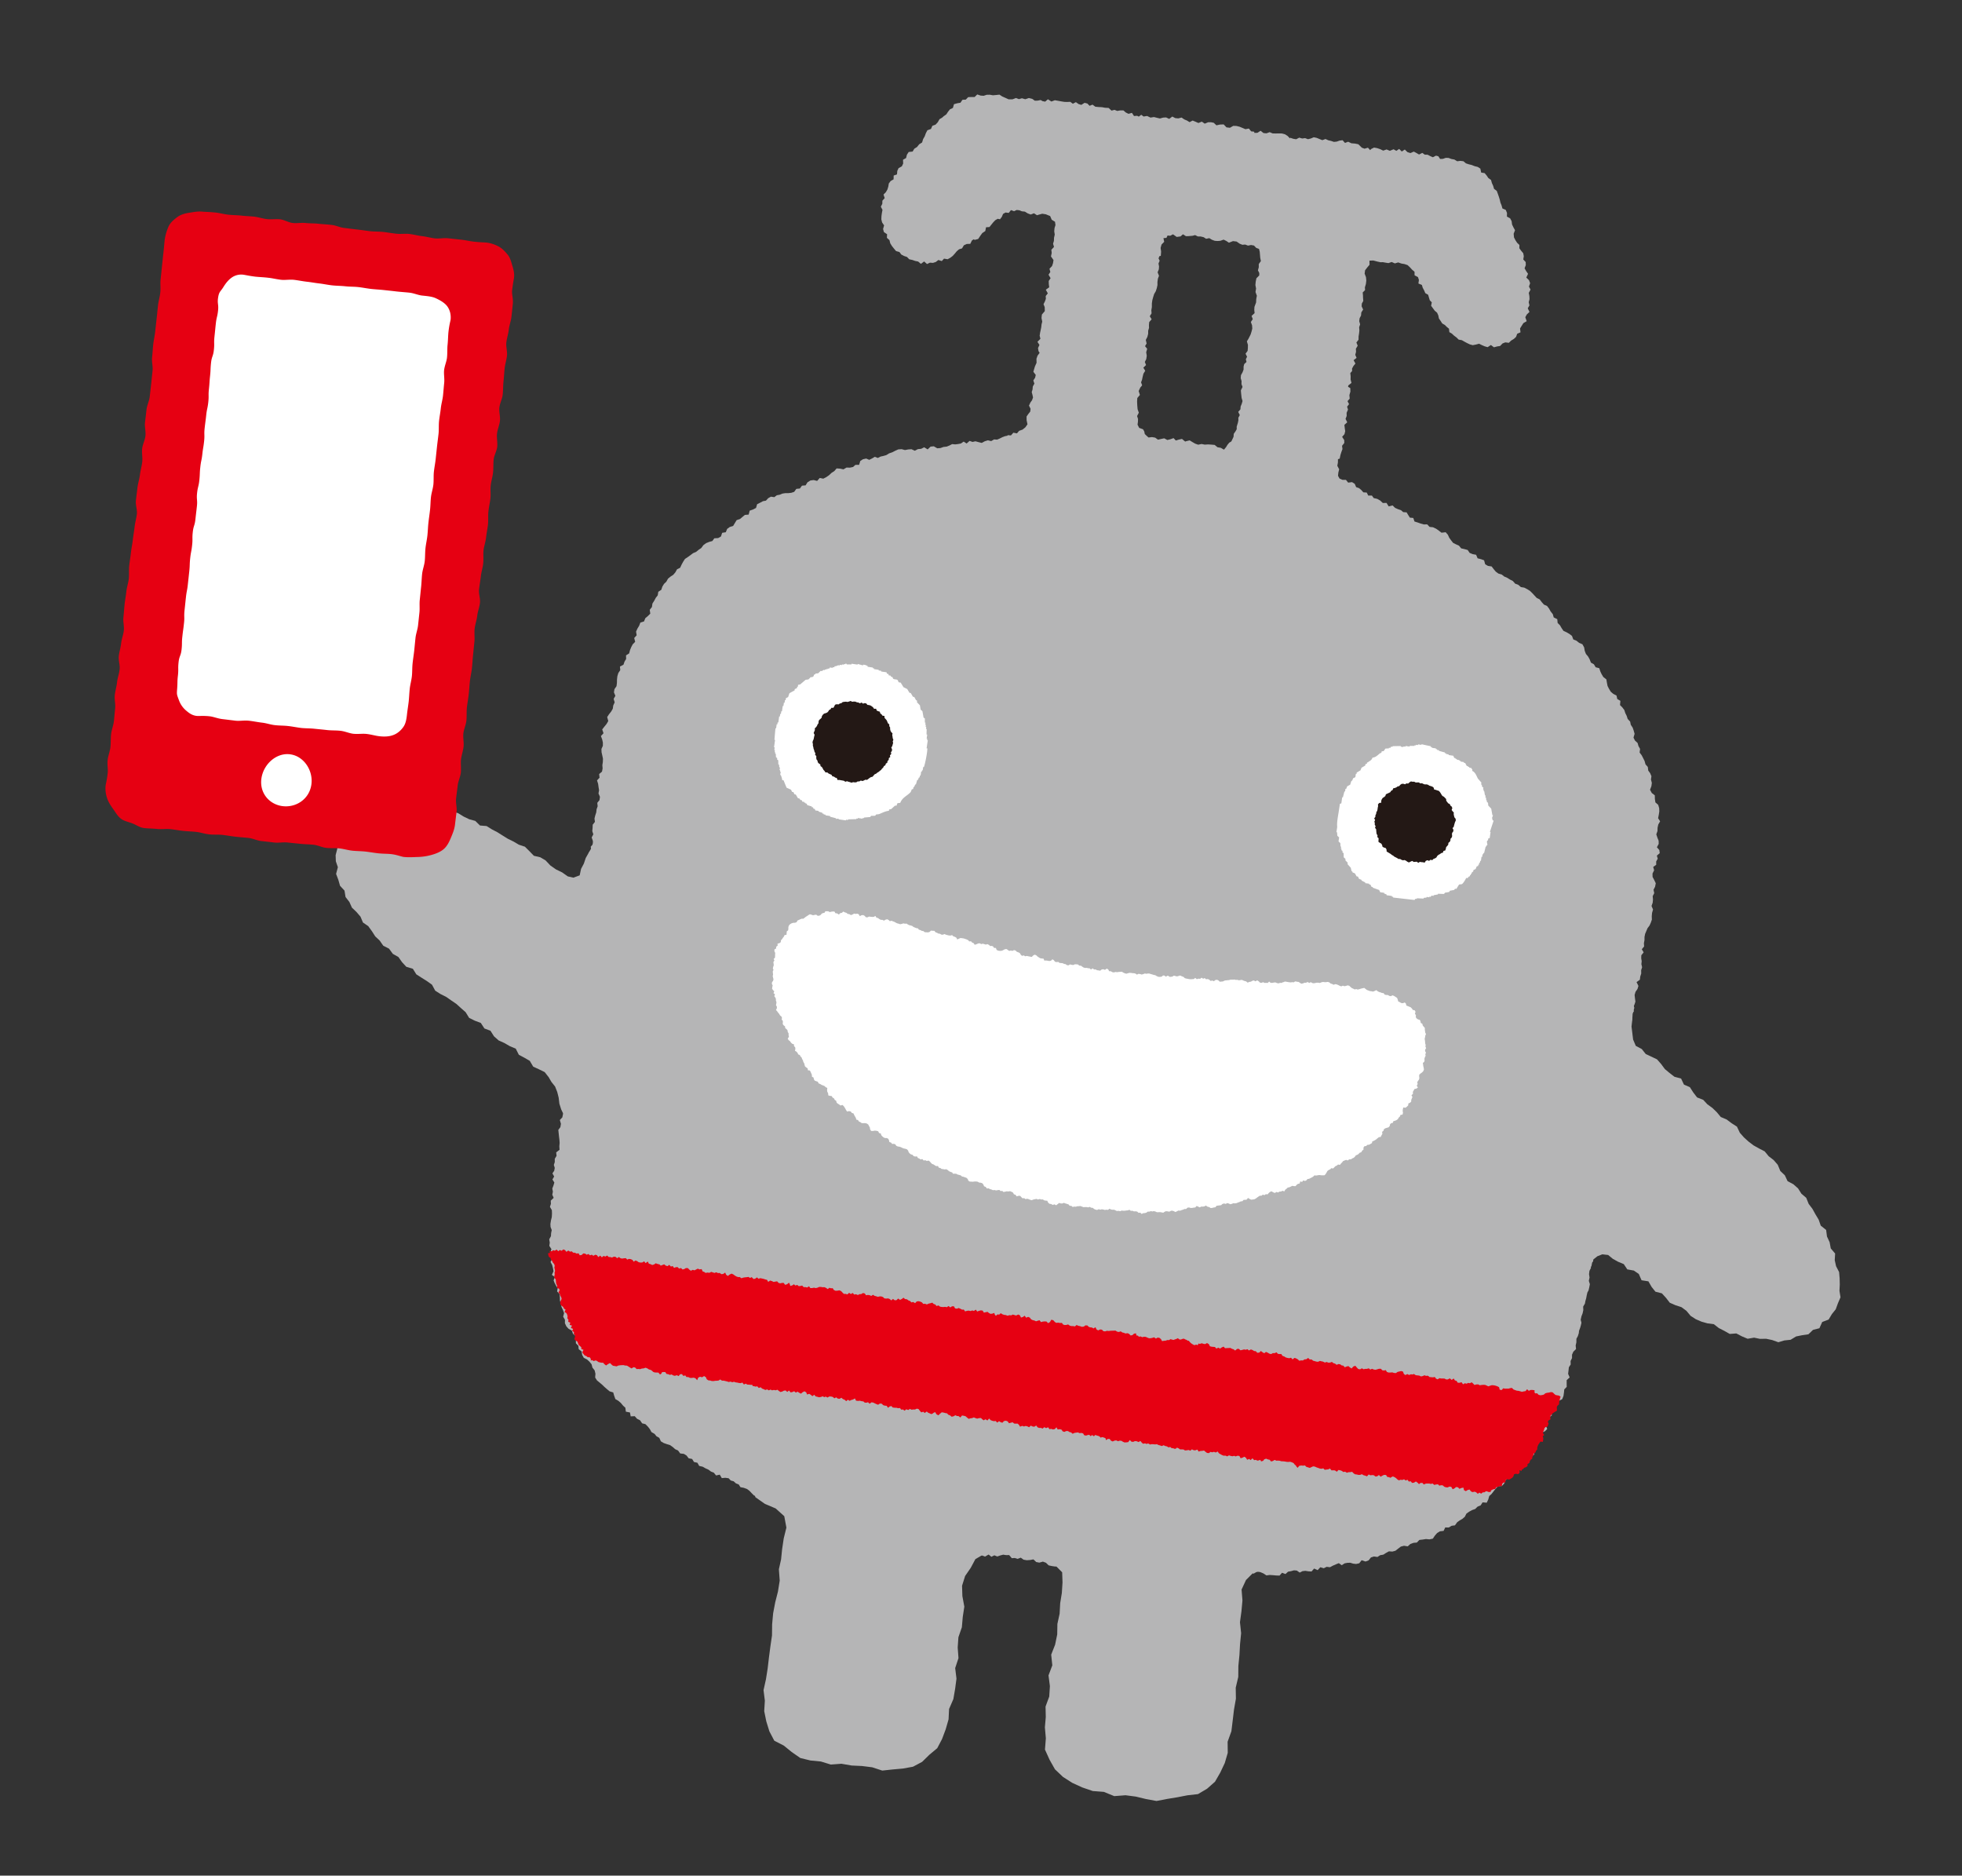 <svg width="181" height="173" viewBox="0 0 181 173" fill="none" xmlns="http://www.w3.org/2000/svg"><rect x="0" y="0" width="181" height="173" fill="#333333" stroke="none"/><g clip-path="url(#clip0_194_758)"><path d="M69.689 138.098l.876.614.994.423.792.713.196 1.053-.246.997-.15 1.008-.094.928-.203.91.077 1.045-.162 1.01-.253.997-.191 1.003-.094 1.019-.012 1.031-.148 1.012-.132 1.01-.119 1.015-.159 1.006-.222 1 .121.975-.059.964.193.946.285.92.452.86.874.449.727.59.798.556.937.23.959.093.919.281.979-.073.944.163.956.045.939.118.929.304.952-.103.951-.085.93-.168.843-.449.668-.654.727-.607.443-.843.336-.894.265-.92.049-.96.394-.911.162-.94.126-.947-.12-.974.305-.92-.073-.97.066-.955.319-.922.082-.948.145-.951-.18-.971-.03-.956.282-.9.52-.754.426-.8.812-.478.934.064.752-.307-.006-.793-.402-.871-.647-.718-.547-.807-.86-.498-.505-.881-.793-.562-.823-.514-.697-.684-.858-.462-.76-.624-1.013-.135-.836-.476-.9-.342-.957-.088-.954-.138-.96.053-.966-.045-.956.088-.917.41-.904-.947-.894.425-.946.179-.92.276-.894.362-.843.471-.936.265-.84.497-.496.829.24.738zm48.714 5.979l-.909.353-.907.388-.956.231-.684.684-.408.882.081 1.006-.093 1.004-.136 1.001.107 1.017-.1 1.004-.056 1.009-.098 1.004-.01 1.014-.234.994.016 1.017-.175.996-.119 1.001-.122 1.002-.348.965.012 1.029-.274.937-.416.881-.488.847-.73.643-.838.497-.973.11-.932.181-.953.157-.967.186-.957-.175-.952-.23-.952-.124-1.039.081-.959-.392-1.026-.079-.965-.331-.926-.424-.858-.549-.735-.698-.499-.885-.424-.936.082-1.042-.089-1.011.082-.948-.021-.968.341-.924.06-.965-.128-.984.351-.928-.103-.986.36-.918.195-.945.016-.973.206-.94.052-.968.153-.949.062-.973-.033-.93-.615-.622-.869-.426-.923-.286-.154-.929.393-.853.523-.803.53-.842.74-.664.829-.535.872-.454.877-.445.923-.333.947-.255.907-.41.998.022.97-.221.989-.032.993.052.959.107.916.356.952.138.969.109.909.331.889.373.888.365.868.418.886.376.927.325.741.636.633.754.815.518.528.8.232.879-.626.605zM57.22 103.669l-.525.273-.484.309-.56.175-.418.437-.524.246-.565.127-.581.026-.605.052-.48-.394-.166-.507-.048-.539-.09-.535-.17-.522-.238-.501-.163-.521-.064-.546-.132-.526-.199-.506-.337-.423-.261-.447-.363-.461-.527-.257-.532-.247-.316-.534-.499-.288-.51-.273-.283-.56-.55-.233-.494-.287-.533-.24-.43-.38-.328-.516-.556-.207-.333-.511-.561-.211-.517-.256-.322-.524-.432-.38-.423-.384-.473-.321-.475-.332-.519-.26-.486-.31-.295-.548-.47-.336-.493-.31-.484-.31-.318-.514-.604-.181-.391-.424-.34-.482-.514-.29-.349-.478-.532-.271-.332-.477-.41-.386-.313-.487-.334-.459-.486-.333-.227-.54-.37-.431-.419-.4-.236-.524-.355-.457-.094-.589-.412-.445-.159-.554-.206-.544.164-.618-.187-.542-.02-.57.145-.555.07-.545.206-.521.013-.586.195-.54.32-.473.398-.411.37-.433.522-.25.46-.308.479-.282.413-.446.575-.063.559-.18.575.123.58-.124.549.192.535.221.565.06.538.197.555.13.576.075.575.101.447.422.559.15.539.185.492.303.513.246.558.153.435.424.613.052.491.308.502.262.487.306.488.302.512.25.496.292.557.185.417.414.41.423.59.138.488.288.445.47.511.358.574.28.52.366.517.119.58-.215.127-.596.258-.488.175-.52.273-.483.277-.477.15-.537.446-.362.303-.407.365-.522.608.003.461.409.548.112.453.325.426.352.455.333.196.574.518.286.225.536.285.476.311.46.282.48.457.391.237.511.209.52.2.53.223.518.24.51.152.546.118.547.11.56.064.558.245.516.082.556.263.526-.11.585.225.536-.034.57-.04.566-.043.56.116.565-.006.56-.162.548-.114.544-.072.554.013.57-.261.516.069.595-.232.517-.3.489-.099.554-.351.462-.039.592-.471.395-.024.612-.19.536-.547.323-.192.536-.27.488-.248.508-.446.361-.26.511-.264.515-.443.358-.462.333-.357.425-.384.404zm93.419-11.179l.131.468-.155.553-.036.588-.067.585.074.596.072.603.247.583.555.296.363.456.52.244.523.251.376.427.347.469.437.363.449.346.61.163.262.558.548.237.315.492.351.456.565.221.385.414.457.33.405.391.374.449.544.231.456.343.489.311.268.566.381.433.425.384.453.346.509.286.525.27.369.449.458.352.378.436.237.573.417.396.251.538.538.29.43.38.311.491.445.381.222.554.348.46.28.506.297.494.192.551.497.396.077.604.244.526.105.571.403.474-.036.616.124.556.277.533.05.579.014.58-.029.575.095.598-.234.545-.205.561-.357.447-.301.502-.59.222-.258.577-.59.151-.427.408-.582.085-.552.114-.509.307-.57.059-.558.167-.571-.203-.557-.117-.562.01-.55-.112-.594.101-.528-.221-.514-.269-.608.046-.501-.284-.507-.258-.46-.358-.585-.076-.552-.157-.523-.225-.48-.308-.387-.464-.459-.339-.554-.18-.525-.23-.349-.451-.378-.414-.596-.153-.351-.438-.297-.517-.632-.099-.252-.578-.457-.316-.606-.109-.328-.489-.524-.217-.484-.269-.43-.354-.538-.061-.45.174-.44.349-.113.558-.309.482-.176.471-.308.634-.306.342-.611.206-.409-.529-.451-.32-.49-.309-.329-.477-.242-.529-.45-.382-.401-.425-.139-.585-.394-.437-.239-.52-.207-.539-.409-.435-.125-.583-.156-.56-.501-.405-.047-.606-.288-.502-.148-.564-.258-.522-.078-.578-.159-.551-.1-.557-.145-.55.085-.583-.162-.552-.233-.555.226-.572-.279-.577.358-.549-.202-.592.085-.569.187-.55-.098-.602.421-.494-.056-.602.193-.54.192-.536.277-.505.063-.585.251-.516.177-.551.221-.533.237-.522.339-.466.534-.335.235-.522.345-.448.284-.504.442-.371.304-.502.415-.4.527-.247.417-.413.629-.01.488-.281.511-.239.561-.037.558-.101.57-.037.571.025.487.359.589.04.514.239.435.38z" fill="#B5B5B6"/><path d="M151.486 89.203l-.064-.274.029-.269-.044-.277.009-.274.215-.267-.17-.288.213-.255-.019-.303.053-.284.002-.294.06-.288.112-.264.111-.259.183-.243.116-.259.098-.279-.01-.322.028-.304.089-.307-.139-.33.106-.3.027-.295-.026-.31.143-.278-.065-.315.143-.278.063-.318-.138-.29-.157-.298-.006-.309.15-.304-.085-.307.276-.193-.001-.312.142-.252-.08-.284.265-.23-.038-.285-.223-.255.166-.316-.008-.29-.111-.274-.103-.314.108-.3.009-.31.069-.305.165-.285-.185-.287.063-.313.048-.311-.012-.305-.09-.302-.258-.228-.049-.317-.006-.334-.281-.217-.159-.298.126-.329.04-.307-.08-.308.043-.307-.122-.284-.172-.232-.042-.338-.21-.237-.087-.312-.135-.271-.134-.26-.189-.247.043-.334-.149-.265-.078-.28-.247-.23-.133-.27.101-.345-.08-.292-.099-.283-.173-.263-.057-.29-.229-.248-.092-.285-.129-.26-.088-.276-.181-.241-.217-.215.035-.392-.289-.17-.069-.318-.297-.152-.232-.2-.156-.256-.14-.273-.059-.3-.05-.308-.281-.221-.158-.262-.12-.253-.098-.3-.332-.084-.162-.276-.275-.154-.121-.311-.142-.252-.198-.238-.111-.288-.055-.317-.158-.285-.307-.135-.237-.19-.296-.12-.125-.33-.233-.176-.256-.152-.297-.138-.169-.25-.151-.262-.215-.213-.034-.351-.326-.16-.088-.303-.197-.248-.148-.265-.185-.243-.286-.123-.201-.227-.189-.251-.275-.137-.202-.217-.204-.222-.214-.21-.257-.16-.277-.142-.308-.051-.238-.207-.285-.106-.217-.246-.272-.14-.248-.157-.277-.118-.232-.185-.3-.086-.246-.177-.196-.235-.187-.246-.34-.05-.256-.152-.101-.367-.288-.103-.31-.078-.137-.326-.322-.06-.275-.115-.184-.268-.296-.081-.301-.068-.209-.254-.269-.117-.268-.135-.179-.229-.173-.237-.127-.28-.205-.236-.383.044-.247-.19-.257-.18-.281-.133-.32-.034-.215-.232-.32.006-.28-.08-.279-.1-.295-.09-.112-.328-.315-.028-.151-.239-.15-.248-.317-.024-.199-.177-.277-.093-.271-.122-.231-.225-.358.09-.197-.318-.348.002-.241-.226-.275-.154-.319-.07-.171-.236-.334.005-.139-.279-.314-.02-.186-.211-.209-.178-.268-.09-.129-.304-.25-.16-.358.046-.204-.253-.323-.004-.269-.118-.14-.254.03-.3.076-.299-.171-.326.056-.3.004-.308.162-.05.009-.065.06-.278.085-.272.1-.27-.039-.297.207-.263-.008-.268-.192-.296.215-.244.069-.277-.042-.29-.033-.293.263-.24-.157-.314.105-.27-.006-.29.127-.297-.084-.266.182-.236-.142-.277.202-.232-.03-.323.093-.32-.009-.326-.203-.123.018-.123.293-.233-.081-.32.006-.292-.032-.298.167-.186-.004-.236.128-.232.183-.225-.17-.307.275-.216-.122-.28.072-.278-.014-.285.167-.277-.12-.297.199-.26.002-.289.044-.28.03-.282-.022-.295.09-.27-.081-.29.034-.272.132-.253.025-.282.169-.267-.138-.296.017-.255.135-.244-.022-.256-.008-.268-.024-.257.217-.217-.015-.255.091-.302.039-.32-.029-.315-.125-.325.041-.312.21-.27.202-.238-.009-.379.35-.016.406.106.244.053.246-.001.25.045.253.04.3-.102.298.13.304-.091.293.102.294.05.281.096.225.211.18.202.234.198.004.326.315.17.085.26-.045.329.319.136.08.262.127.236.11.257.261.148.081.28.073.235.182.18-.06.322.167.228.163.222.22.188.111.248.058.286.155.222.149.234.249.147.177.179.197.158.036.32.227.131.205.191.223.167.204.2.291.05.238.136.246.133.257.121.269.073.291-.058.29-.076.254.126.26.112.276.079.301-.2.281.213.281-.077.286-.046.226-.233.251-.098.33.039.208-.204.246-.148.212-.195.104-.287.304-.132-.04-.36.151-.242.156-.247.304-.18-.128-.366.14-.252.246-.236-.16-.334.156-.267-.067-.297.075-.281-.014-.29-.055-.287.163-.303-.147-.28.109-.311-.105-.279-.249-.24.162-.344-.176-.255-.144-.255.112-.295-.009-.281-.222-.238.046-.298-.049-.276-.193-.23-.169-.232.007-.302-.209-.2-.15-.225-.14-.27-.032-.34.125-.326-.146-.264-.128-.268-.037-.298-.138-.264-.297-.165.007-.334-.113-.278-.307-.131-.082-.29-.103-.255-.063-.274-.084-.271-.094-.269-.099-.268-.25-.187-.079-.271-.119-.262-.082-.29-.241-.167-.161-.24-.183-.22-.323-.053-.076-.364-.239-.154-.293-.072-.264-.107-.272-.066-.261-.085-.234-.195-.281-.034-.288.036-.263-.158-.279-.052-.266-.099-.26-.002-.257.09-.256.008-.165-.25-.215-.054-.285.147-.244-.106-.241-.127-.264-.006-.226-.163-.303.15-.221-.13-.26-.14-.314.136-.275-.087-.244-.24-.279.184-.24-.24-.259.178-.259-.144-.339.142-.305-.126-.311.109-.266-.131-.284-.097-.293-.054-.282.14-.075.098-.208-.226-.312.091-.248-.09-.326-.319-.314-.064-.326-.026-.299-.143-.291.11-.226-.251-.274.037-.267.093-.258.025-.265-.09-.258-.06-.253-.116-.291.108-.254-.103-.263-.108-.273-.057-.27.114-.267.065-.261-.1-.269.035-.271-.079-.285.148-.27-.043-.28-.096-.026.06-.207-.219-.248-.16-.281-.074-.294-.005-.289.005-.279-.007-.272-.115-.292.108-.276-.025-.267-.211-.295.19-.283.006-.012-.112-.282-.03-.21-.26-.318.06-.264-.113-.278-.114-.287-.071-.293-.009-.308.177-.317-.039-.26-.272-.335.013-.334.071-.245-.232-.262-.053-.258.003-.313.13-.269-.188-.313.127-.281-.123-.253-.104-.281.148-.244-.15-.246-.103-.249-.172-.303.079-.282-.027-.271-.144-.286.218-.284-.136-.272.015-.3.083-.271-.064-.277-.07-.324.05-.308-.149-.326.05-.216-.16-.227.17-.148-.077-.294.021-.19-.292-.318.09-.247-.123-.225-.194-.282.001-.282.05-.257-.102-.272.073-.268-.247-.334-.018-.277-.052-.307-.015-.306-.028-.262-.192-.271.108-.203-.209-.258-.067-.305.19-.256-.081-.242-.172-.28.148-.239-.178-.263.013-.264-.006-.285-.044-.289-.053-.317-.056-.322.12-.321-.208-.252.218-.252-.049-.103-.068-.073-.03-.275.055-.258.003-.23-.167-.313-.078-.333.112-.31-.091-.273.082-.273-.105-.332.124h-.343l-.337-.152-.262-.117-.252-.165-.308.034-.297.026-.28-.052-.289.005-.282.093-.285-.02-.308-.105-.244.24-.291-.003-.303.012-.218.23-.31.015-.182.27-.305.053-.293.083-.1.346-.27.127-.18.225-.158.242-.247.174-.139.127-.243.143-.158.281-.205.22-.296.11-.127.29-.331.12-.142.274-.105.287-.15.26-.092.306-.268.167-.193.246-.258.164-.153.26-.364.04-.164.25-.078.309-.281.156.014.35-.123.257-.302.168-.116.25-.03.326-.305.106-.008.35-.271.154-.17.227-.047.288-.084.272-.138.238-.22.227.11.323-.214.24-.007.288-.136.266.153.292-.055.283-.04.294-.012.301.073.289.182.264-.094.329.075.287.295.201-.019.332.236.208.076.298.157.253.187.237.192.226.31.086.173.233.254.133.27.09.207.215.283.06.265.092.273.055.257.216.298-.223.264.238.274-.126.275.02.261-.084.238-.183.315.1.209-.226.325.057.25-.134.224-.172.192-.212.177-.215.211-.183.281-.086.166-.284.268-.124.324-.01.151-.309.164-.11.092.054.323-.085.193-.288.184-.256.278-.188.07-.348.313-.02.178-.222.175-.217.187-.193.22-.129.216.042.167-.223.114-.269.227-.13.298.036.202-.26.283.103.248-.112.242.026.233.096.28.03.26.162.279.105.3-.115.281.182.133-.044.348-.096.333.052.19.079.205.08.145.34.303.189.045.298-.088.293-.026.291.046.303-.066.291-.01.284-.078.268.086.294-.244.263.033.288-.069.323.234.336-.045.285-.09.27-.235.246.076.298-.164.254.189.319-.172.257.008.286.037.297-.313.225.184.336-.195.246.016.26-.093.248-.124.245.109.27.01.366-.27.318-.034.322.067.336-.063.246-.028.26-.049.249-.056.252-.043.285.07.287-.273.279.183.286-.132.293.05.286.1.15-.193.263-.1.287.01.37-.147.327-.076.25-.071.252.219.29-.057.256-.167.254.099.291-.146.264-.025.278-.075.242.067.247.052.25-.091.254-.15.21-.131.284.145.293-.03.258-.18.226-.158.228.003.339.08.382-.194.277-.258.209-.32.116-.198.234-.332-.063-.223.252-.323-.026.022.047-.251.05-.245.093-.239.122-.24.103-.276-.021-.27.154-.305-.073-.287.09-.279.152-.315-.078-.265-.073-.27.06-.273-.096-.273.243-.27-.18-.257.177-.248.049-.271.034-.29-.027-.24.126-.262.105-.292.031-.286.103-.292.022-.321-.185-.298.03-.267.257-.32-.195-.28.14-.3.029-.286.148-.308-.14-.3.021-.302.057-.303-.082-.313.021-.286.129-.27.14-.29.098-.258.16-.283.081-.246.053-.254.129-.278-.105-.252.15-.259.129-.281-.12-.302.066-.242.157-.112.358-.341.003-.217.196-.296.06-.305-.01-.283.167-.317-.066-.316-.02-.213.248-.258.165-.227.215-.251.174-.28.143-.327-.066-.238.273-.322-.08-.299.04-.273.171-.172.28-.336.027-.19.264-.328.032-.199.276-.269.088-.268.03h-.277l-.27.042-.248.104-.27.05-.233.176-.31-.046-.249.138-.213.23-.27.047-.263.141-.28.14-.1.345-.28.143-.306.106-.093.363-.349.03-.228.19-.227.189-.305.1-.163.268-.162.271-.306.093-.245.179-.126.307-.334.053-.112.339-.259.146-.353.02-.181.252-.29.08-.29.117-.246.182-.2.268-.248.17-.22.18-.289.126-.24.183-.244.174-.26.173-.167.259-.146.268-.131.284-.288.144-.149.273-.196.233-.256.168-.234.193-.152.273-.216.209-.152.25-.097.293-.278.183-.05.328-.18.226-.142.265-.17.271-.044.312-.202.26.05.356-.224.22-.235.198-.12.299-.335.102-.115.3-.16.262-.124.28.058.332-.228.252.088.352-.223.225-.139.261-.115.282-.077.299-.289.183.01.33-.15.25-.094.276-.327.174.028.332-.178.266-.088.293-.035.307-.006.311-.037.3-.19.277-.048.294.133.32-.16.282.095.321-.13.284-.046.307-.15.26-.199.25-.167.255.1.367-.155.267-.203.25-.2.255.12.351-.24.264.116.302.066.296-.002.298-.13.293.01.303.068.297.062.296-.011.31-.045.285.023.305-.056.297-.264.22.038.338-.233.248.1.313.04.297.048.295-.052.302.134.307-.043.304-.203.253.035.31-.099.285-.033.29-.091.279-.07.282.041.307-.205.263-.011.292-.027.3.095.295-.153.291.105.296.033.311-.224.243.043.329-.243.237.102.349-.103.274-.245.245-.019.297.024.304-.037.3-.168.267-.085.292.204.308-.158.286-.043.293-.019.288-.048.287.11.311-.192.273.143.318-.138.28.022.3.04.288.024.3.067.297.017.296.087.29.101.292.023.295-.042.299.002.303-.061.291-.218.253.027.323-.092.284-.207.262.043.304.012.3.057.295.002.298-.225.274.022.297.003.293-.094.284-.06.291-.015.297.056.3-.044.302.15.288-.045.307.142.3-.284.272-.014.296-.008.299.063.304-.113.278-.086.283-.063.305-.095.293-.196.255-.103.3.068.307.026.3.155.293-.087.31.13.309-.116.299-.177.274.092.313-.003.302-.097.293-.213.244.027.34-.125.282-.131.283.001.308-.139.287.045.299.065.305-.106.309.245.298-.261.284.192.315-.052.296-.002.303-.12.29-.06.296-.23.246.102.35-.053.306-.189.255.032.302.031.302.037.302.021.3-.028.314.02.313-.31.238.035.32-.166.272v.307l-.086.257.084.276-.048.262-.166.246.158.287-.157.273.176.282-.083.276-.106.282.055.282-.055.284.126.289-.268.26.013.296-.088.275.178.308.01.313-.017.318-.078.317-.05.32.013.277.111.293-.059.278-.015.279-.159.294.051.304-.042.298.194.301-.093.297-.075.312.257.255-.17.324.147.275.075.288.052.29-.148.332.273.202-.117.309.097.245.13.242.148.233-.051.294.219.241.036.302.006.312.088.285.056.292.132.281.107.292-.087.324.166.289-.003.32.136.291.204.222.299.166.11.301.262.206-.001.334.004.329.23.234.03.311.268.206.049.321.153.27.293.147.225.207.198.239.08.311.203.253.074.311-.027.345.172.275.244.196.234.199.222.214.233.203.23.19.333.103.089.311.108.301.284.164.226.198.193.235.219.201.045.361.38.075.066.36.373-.019.214.241.275.137.195.283.301.073.213.213.194.243.148.274.29.17.185.229.248.132.149.324.26.157.289.102.299.091.237.167.233.207.27.128.198.269.33.035.255.157.191.252.322.065.171.277.316.07.165.293.316.07.26.147.28.128.234.176.256.099.213.259.337-.075.189.318.327-.027.302.041.198.208.267.073.21.192.254.097.164.254.308.06.279.1.236.169.21.223.228.225.316.028.302.019.3.085.305-.012.286.076.293.019.286.074.244.191.334-.027.294.098.211.25.268.157.314.088.216.227.253.161.246.173.327-.026.248.199.285.084.309.002.27.14.31-.011.3.027.294.103.295.036.29.093.305.033.307-.048.291.139.304.005.311.025.285.088.258.157.263.153.303.054.212.271.34-.02.254.173.266.15.303.01.277.069.304.094.304.087.308.015.298-.058.29-.071.248.107.237.141.283-.01.267.05.257.055.26.033.277.03.27.054.264.095.254.094.299-.035.141.279.22.138.336-.056.14.286.269.015.287.116.3-.111.308.086.3.103.318-.219.238.292.318-.01.259.17.305.032.33-.085.284.031.273.243.296.014.287.107.328-.193.254.21.275-.135.27.108.27-.095.278-.073.27.043.278-.006.243.288.275-.019.263.081.29-.111.261.187.291.05.312-.021.305-.056.254.241.288.058.331-.094.283.106.247.239.292.064.294.044.311-.015.258.205.285.079.325-.072.296.138.303-.038.295-.048.296-.041.289.076.287.022.296.054.285.111.31-.012.296-.018.295.179.288-.173.318.145.298-.04.29-.138.298-.083.299.027.289.214.295-.063.292.071.282.044.312-.051.303-.03.294.072h.291l.287.115.298-.08.301.077.298-.035.297-.074.287-.095.308.126.29-.097.304.09h.285l.27.09.308.028.29.112.343-.088.264.189.299-.044.294.054.297-.009.302.001.288.147.298-.04.303-.051.3-.031.301-.021.292.183.262-.083.237-.109.272-.042.228-.14.249-.085.208-.219.303-.06.291.115.289.12.317-.184.297.036.294.125.277.181.306-.038.302.019.308.028.296.009.229-.26.316.118.241-.219.278-.049.265-.075.261.02.271.188.257-.132.261-.03.272.043.3.018.238-.272.327.146.245-.268.318.096.264-.132.31.037.266-.144.268-.119.281-.112.269.19.259-.17.265-.051.263-.007.264.081.271.033.294-.066.219-.283.355.122.286-.103.218-.275.276-.087.324.045.253-.165.29-.049.258-.164.26-.142.317.022.283-.077.251-.196.246-.188.292-.075.343.054.246-.218.283-.104.312-.028.235-.242.305-.034.3-.048.32.03.316-.065.192-.286.204-.232.255-.159.34-.04.154-.318.329.005.259-.159.306-.039.208-.29.228-.162.253-.146.225-.198.143-.283.255-.183.276-.149.28-.098.219-.217.28-.113.185-.282.379.031.144-.296.088-.315.223-.204.182-.239.193-.241.207-.223.364-.024.204-.218.129-.306.216-.191.205-.196.29-.143.236-.189.159-.25.115-.294.18-.265.242-.193.365-.023.165-.303.257-.155.224-.19-.053-.286.033-.264.128-.235.045-.258.166-.205.031-.308.193-.202.137-.248.298-.123.216-.213-.143-.353.101-.239.136-.236.104-.242.232-.197-.083-.321.179-.252.183-.243.16-.259.183-.242.326-.162.119-.29.045-.302.031-.313.225-.23-.004-.325v-.298l.274-.252-.141-.33.037-.299.033-.308.167-.258-.01-.317.135-.275-.002-.307.124-.281.246-.241-.033-.328.066-.295.002-.321.135-.253.085-.267.024-.223.11-.296.054-.19.057-.252-.069-.275.068-.313.109-.286.064-.296-.013-.321.162-.277.043-.236.073-.25.048-.262.064-.279.11-.201.059-.257.059-.305-.096-.308.065-.31-.046-.306.037-.304.143-.278-.102-.355.302-.234.014-.314.014-.315-.23-.35-.012-.303-.101-.31.106-.304-.014-.309-.028-.31.01-.302-.042-.311.232-.291-.004-.308-.096-.313.051-.301.071-.295.074-.3.108-.304-.232-.3-.051-.308.103-.32-.075-.309-.096-.314.108-.305.156-.281.092-.293-.028-.314.093-.293-.087-.334.221-.253.006-.306.066-.3.199-.259-.094-.313.066-.296.152-.276-.108-.315.098-.292-.019-.305.046-.293.097-.288.094-.284-.031-.31.192-.26.119-.282.077-.289-.134-.33.042-.298.256-.259.057-.286-.161-.329.25-.268.003-.289.133-.256.132-.272.077-.303.26-.203.134-.293.031-.318-.09-.321.114-.286-.024-.309.225-.262.056-.25-.023-.289.199-.215.015-.277.216-.232-.095-.308.08-.28.042-.263.037-.25.173-.195.038-.267.071-.25-.064-.275.072-.255.146-.242.01-.262-.053-.276.215-.272-.104-.314.149-.287.095-.292-.039-.303-.035-.31.082-.29.183-.265.087-.284-.173-.352.305-.218.038-.293.089-.28-.006-.312.089-.275zM105.921 30.79l.001-.285.077-.258-.006-.268.024-.27.224-.26-.171-.281.166-.267-.023-.287.049-.28.002-.36.043-.29.077-.28.086-.276.156-.269.091-.28.062-.282-.001-.293.04-.295.102-.273-.127-.32.113-.278.018-.261-.049-.272.105-.256-.103-.229.107-.22.102.015.029-.415-.047-.335.087-.311.245-.25-.07-.336.278-.028.102-.217.247.023.255-.134.342.242.351-.047.229-.198.271.176.236-.006.378-.031.231-.065.249.125.266.006.264.06.239.15.293-.058.237.146.269.1.265.019.255-.022.295-.106.243.119.247.165.374-.147.334.04.287.2.245.098.267-.021.252.098.283-.055.27.048.207.217.255.094.067.26.023.27.023.289.061.304-.196.273.002.298-.079.281.126.25-.005.222-.261.261-.064.309-.029.317.061.318-.051.324.125.343-.058.31-.014.314-.151.403-.016.282.031.293-.281.26.113.297-.178.265.11.301.022.297-.069.282-.088.275-.191.38-.151.25.097.323-.005.28-.024.273-.19.26.139.282-.113.233.062.246-.21.197-.059.228-.002.277-.096.257-.144.26-.024.273.079.276-.008.275.097.264-.153.313.024.296.045.41.085.281-.074.255-.102.247-.021.265-.202.232.145.296-.134.248.005.231-.044.223-.113.366.002.237-.118.205-.156.224-.016.265-.111.237-.095.195-.191.113-.16.192-.137.221-.191.233-.291-.17-.308-.054-.261-.215-.304-.027-.3-.019-.306.02-.295-.058-.316.064-.274-.096-.257-.148-.253-.155-.32.077-.094.034-.297-.246-.312.07-.254.079-.209-.223-.293.107-.28.068-.285-.155-.285.058-.292.067-.264-.188-.294-.05-.313.038-.184-.161-.164-.16-.049-.238-.111-.198-.359-.132-.149-.296.036-.268.008-.258-.087-.266.16-.308-.112-.32-.031-.355-.016-.357.02-.323.239-.287-.114-.36.15-.32.171-.205-.1-.278.088-.226.06-.288.07-.282.166-.267-.173-.29.249-.24-.112-.288.131-.253.048-.315-.054-.323.093-.319-.197-.243.144-.247-.075-.33.142-.273.075-.29z" fill="#B5B5B6"/><path d="M131.45 97.51l-.046.156.019.144-.039.134-.123.099.026.167.019.144.035.137.021.167-.07.153-.113.117-.125.085-.124.11-.01.16.021.15-.036.146-.085.111-.078.135.042.156-.086.164.11.159-.138.105-.173.035-.081.134-.078.134.016.175-.143.136.089.157-.06.153-.05.12-.004.155-.107.108-.151.06-.02.186-.115.111-.131.102-.203-.027-.044.174-.012.164.027.159-.047.168-.174.017-.074.162-.1.09-.074.14-.128.093-.128.057-.162.041-.051.155-.145.029-.108.095-.032.166-.112.125-.162.046-.132.039-.126.084-.041.148-.132.097.027.176-.079.142-.077.153-.159.019-.117.085-.104.095-.127.089-.135.071-.136.056-.029.153-.14.079-.121.071-.155.01-.123.112-.156.014-.088.138.008.174-.128.098-.082.147-.152.05-.098.114-.118.072-.131.053-.092.128-.108.095-.132.058-.116.08-.165.005-.131.102-.156-.053-.146.057-.134.056-.091.12-.101.1-.09.124-.183-.028-.108.095-.134.057-.104.104-.104.105-.17-.023-.109.108-.126.053-.126.098-.077.144-.086.142-.1.105-.165.008-.168-.008-.15-.021-.152.024-.147.025-.153-.017-.108.114-.12.071-.13.066-.13.067-.149.019-.096.119-.129.062-.166-.054-.104.141-.176-.046-.05.19-.168.04-.118.09-.093.115-.147-.002-.154-.026-.14.07-.129.062-.15.028-.121.116-.111.082-.083.152-.168-.054-.135.066-.143.007-.129.084-.154-.048-.153.095-.161-.072-.15-.086-.15.073-.104.095-.105.119-.155-.022-.128.093-.152-.047-.139.105-.123-.013-.124.076-.127.088-.117.09-.143.079-.153.024-.153.014-.144-.074-.148-.086-.112.153-.145.024-.147.003-.106.122-.149.015-.132.061-.138.048-.133.056-.139.021-.148-.015-.132.057-.144.038-.137-.064-.143-.046-.148.078-.157-.039-.15.046-.11.108-.139.021-.139.016-.155.024-.097.132-.15.02-.136.038-.154.015-.128-.086-.162-.039-.151-.105-.143.078-.142.021-.142-.007-.141.079-.134-.069-.151-.064-.127.137-.139.017-.14.025-.143.007-.145-.046-.151.018-.121.121-.157.002-.129.061-.137.039-.134.057-.155-.016-.132.066-.143.074-.153-.084c-.193-.07-.231-.06-.412.049 0 0-.278-.061-.352-.033-.074.023-.139.083-.207.129l-.149-.029-.145-.025-.143.007-.147.003-.136-.064-.148-.038-.145.029-.129-.031-.138.047-.157.001-.122.094-.157.041-.143.007-.135.075-.125-.121-.163.014-.121-.111-.144-.029-.158.01-.136-.059-.152.006-.135-.098-.14.055-.149.011-.13.022-.147.002-.145-.016-.139.057-.148-.034-.154.019-.135-.067-.127-.055-.138.004-.139-.023-.144-.074-.14.11-.14-.02-.145.024-.143-.037-.144-.025-.137.039-.14-.046-.152.069-.144-.029-.136-.059-.116-.101-.151-.016-.134-.078-.147.048-.144-.029-.142.002-.144.007-.136-.05-.142-.055-.148.015-.146.006-.137.044-.138-.015-.151.037-.123-.106-.155-.003-.1-.127-.146-.047-.143-.042-.146-.055-.146.06-.14-.006-.141-.047-.138.102-.14.114-.163-.085-.162.05-.143-.082-.16-.022-.123-.115-.075-.164-.146-.012-.137-.023-.119-.084-.152.002-.143-.042-.157.046-.14-.056-.138.026-.143.029-.15.063-.148-.033-.14-.059-.138-.042-.159.037-.115-.093-.159.019-.115-.119-.108-.115-.16.005-.157.05-.097-.143-.161-.057-.075-.15-.134-.073-.141-.059-.157.027-.166-.013-.131.035-.155.027-.112-.104-.149.019-.12-.106-.153.023-.152.025-.136-.037-.153.014-.133-.063-.139-.037-.124-.072-.161.015-.1-.14-.158-.065-.06-.154-.1-.122-.136-.05-.156-.012-.122-.076-.14-.024-.151-.002-.152.023-.161-.008-.137-.005-.133-.081-.062-.163-.12-.106-.152-.053-.12-.043-.142-.029-.112-.101-.14-.037-.146-.038-.13-.072-.158-.007-.134.008-.073-.119-.165-.059-.131-.058-.108-.096-.135-.086-.154.019-.147-.029-.138-.015-.109-.082-.155-.039-.072-.151-.173.009-.12-.075-.118-.079-.133-.046-.106-.105-.1-.118-.119-.088-.165.036-.133-.068-.154.024-.126-.134-.159.041-.118-.088-.132-.05-.08-.146-.173.013-.14-.038-.089-.117-.161-.048-.11-.082-.097-.118-.05-.148-.1-.113-.152-.052-.144-.028-.133-.05-.134-.067-.142-.048-.148-.019-.138-.064-.095-.139-.138-.042-.15.011-.091-.121-.165-.058-.036-.172-.074-.133-.136-.059-.152.001-.143-.064-.114-.101-.096-.109-.04-.15-.156-.039-.08-.161-.162-.048-.168-.013-.158.031-.166-.004-.097-.149-.016-.152-.08-.151-.08-.147-.125-.084-.143-.037-.163.004-.166-.005-.122-.092-.134-.055-.084-.138-.155-.035-.04-.15-.073-.129-.08-.137-.065-.154-.161-.053-.094-.13-.16-.035-.179.039-.098-.14-.065-.127-.075-.124-.074-.109-.123-.108-.17.054-.143-.109-.127-.072-.095-.099-.035-.155-.136-.086-.068-.141-.134-.072-.07-.136-.159-.022-.162-.04-.016-.197-.08-.15-.017-.158.022-.185-.156-.074-.109-.106-.136-.054-.135-.05-.124-.08-.141-.055-.077-.152-.142-.05-.142-.05-.08-.134-.026-.15-.153-.087-.002-.166-.055-.129-.059-.136-.073-.137-.18-.019-.025-.177-.124-.083-.121-.099-.039-.146-.034-.137-.08-.129-.038-.146-.075-.124-.044-.134-.107-.105-.06-.126-.146-.056-.067-.15-.092-.103-.143-.09.036-.152-.009-.148-.115-.133-.005-.16-.157-.045-.118-.11-.1-.144-.114-.08-.088-.146.113-.162-.03-.159v-.16l-.08-.133-.021-.154-.092-.108-.116-.083-.02-.171-.128-.094-.086-.112.013-.146-.001-.146-.108-.136.03-.144-.046-.121-.127-.103-.092-.152-.095-.116-.085-.117-.11-.123.08-.156.006-.141-.087-.152.032-.139.013-.145-.054-.136.006-.15-.06-.132-.09-.12.063-.172-.138-.107.07-.17-.12-.121-.08-.124.02-.158.034-.139-.075-.15.016-.145.098-.137.035-.143-.04-.152-.032-.137.036-.152-.02-.14-.01-.142.065-.14-.058-.145.035-.144.049-.136-.014-.15-.023-.144.095-.14-.067-.15.123-.117.006-.146.004-.15.01-.142-.072-.15v-.169l.152-.086.019-.176.13-.097-.018-.175.177-.048.123-.09.018-.172.105-.109.074-.12.087-.103.068-.153.178-.02.013-.164.014-.154.126-.098.02-.15v-.155l.055-.15.111-.117.14-.079.145-.043.16-.005.153-.05.07-.152.136-.057.127-.062.138-.052.144.002.118-.09.115-.09.12-.072.122-.085.13-.075.16.045.13.048.16-.036.14-.016.122.097.157-.005.136-.078.094-.12.145-.051.121-.032.06-.127.126-.004.137.001.144.074.151-.034.125-.017h.157l.09.156.165.021.156.106.127-.133.152-.029.128-.115.158.08.129.035.117.098.159.026.138.086.153-.055.141-.083.14.029.159-.024.14.064.09.17.151-.086.16-.018.143.077.102.122.148.012.14-.07.301.032.153-.006.136-.088.095.154.159.047.117.093.135.068.14.001.147.074.136-.083.157-.046.137.067.114.112.151-.043.132.054.134.05.12.067.13.067.137.033.151.052.151-.034.147-.046.139.032.144-.011.117.075.132.072.144.028.137.042.104.087.133.058.14.056.144.02.095.12.152.048.125.071.131.01.133.108.144.006.149.011.149-.04.129-.125.157.016.157.004.113.136.137.046.115.07.148.016.126.08.146.011.142-.064.147.064.13.036.143.034.148.006.14-.042.106.11.156.052.134.081.078.16.147-.066.15-.068.155.017.154.025.135.045.135.046.13.068.105.113.159-.014.1.118.141.055.102.153.173-.057.154-.068.134-.013.141.074.144-.038.136.04.14.043.156-.042.14.077.116.101.134-.016.13.05.071.132.186.011.068.186.16.065.177.019.171-.022.136-.074.127-.062.145-.012.119.085.123.088.151-.041.144.037.147-.073.146.038.11.114.137.05.14.069.083.142.12.115.17-.04.124.084.151-.037.132.033.161.03.168.031.12-.13.153-.08.152.069.109.106.123.083.13.077.147.02.153.016.069.177.168-.01.14.02.153.03.156-.033.131-.128.137.095.104.136.148.029.145-.02.117.092.296.032.126.063.14.023.123.089.145.02.146-.087.143.038.15.02.15-.069.147.004.14.015.117.101.174.02.111.086.117.075.139.037.143-.007.133.033.146.01.116.11.149-.109.146.105.14-.002.132.072.14.015.145.029.129-.107.15-.032.163.061.162-.116.139.073.083.165.157.003.14.085.14.025.149-.042.155.02.142-.024.143-.007.153-.01.124.08.131.058.148.043.144-.038.142-.043.143.007.14.023.168.01.129.04.115.088.14-.074.151.017.152.047.143-.038.141-.057.15.025.145-.024.129.005.125.044.146.038.144.047.13.022.124.08.15.066.158.011.155-.023c.025-.006.063-.06.084-.08.048-.035.077-.032.14-.025.075.013.089.067.147.096.068.03.09-.058.147-.069.073-.014.109-.002.15.047.093.094.2.03.316.025l.147-.087.147.038.144.033.142-.042.142-.043.149.07.165.062.109.11.14.041c.178.037.374.08.548.054l.149-.01.129-.107.146.118.156-.05.149.02.134-.105.147.095.144-.064.116.11.171-.017.134.058.124.116.156-.036.146.064.136-.11.143-.025.136.054.129.125.158-.014c.04-.004.082-.005.119-.01.055-.007.073-.036.125-.062.057-.033.116-.031.18-.038.096-.004.194-.019.293-.03.06-.013.108-.047.17-.036.102.011.192-.001.298-.009.049-.003.069.017.11.026.079.022.137-.017.216.005.001.01 0 .013.004.023.036.013.084 0 .122.008.082.009.144-.042.226-.029.085.013.148.06.224.09.066.025.142.02.202.058.041.03.083.071.121.102l.165-.067.147-.024.116-.073.146-.038.146.083.161-.09.141.086.119.124.137.02.146-.06.143.064.135-.003.161.008.12-.13.135.117.158.008.146-.033.141-.012.138.06.144.032.147-.05.157.004c.02-.003.061-.048.084-.054.042-.022.089-.008.128-.026.013-.008.025-.029.033-.033.049-.022.11-.002.164.004.132.023.273.057.415.063.048.005.08-.019.125-.022.064-.007.134.031.193.002.024-.015.032-.041.063-.056.057-.029.123-.004.175.01.056.024.099.011.155.017.048.014.097.059.138.086l.131.085.158-.032.126-.057.152-.002.148-.069.147.091.145-.077.134.081.139.024.143-.026.141-.03.146.004.137.023.15-.064.138-.03.147.02.145-.002.147-.02.143.042.116.107.138.037.139.076.163-.058.148.033.127.055.125.066.147.052.144-.065.14.05.142-.025.158-.053.157.042.124.121.113.091.12.049.132.072.156-.032.122.045.159-.038.15-.05.151-.032.15-.034.118.093.129.098.139.05.132.05.136.015.151.034.158-.059.158-.076.116.105.135.068.136.037.134.055.146.015.095.135.142.033.151.003.132.077.141.032.161-.08.146.06.135.085.14.095.059.153.043.17.145.065.133.084.156.013.174-.067.105.114.041.174.146.052.127.053.127.054.11.113.084.13.169.03.08.143-.055.169.096.16-.018.168.103.136.129.075.144.038.059.136.024.14.148.083.035.155.089.111.105.114-.002.152.02.14.019.144.069.132-.064.14-.021.149-.038.151.026.15.014.14.01.135.042.138-.02.162.065.127-.076.117-.029.152.089.152-.059.146.028.145-.068.13z" fill="#fff"/><path d="M137.397 137.612l-.091.003-.109-.056-.116-.013-.126.095-.17.012-.145.118-.161-.097-.149.109-.154-.142-.134-.053-.201.04-.144-.069-.125-.169-.176.043-.168.107-.172-.094-.053-.233-.19.034-.171.079-.146-.145-.169-.022-.146.127-.17.079-.124-.217-.164-.031-.175.079-.156-.012-.151-.052-.143-.126-.156-.013-.159.041-.126-.125-.184.016-.149.042-.17-.134-.151.042-.155-.039-.155.001-.145.003-.203.085-.112-.141-.176-.005-.154.112-.128-.134-.155-.11-.179.11-.176.021-.119-.146-.179.02-.12-.163-.169.066-.15-.109-.164.063-.154-.022-.158.055-.141-.087-.117-.115-.128-.084-.167-.076-.132.066-.11.064-.106-.061-.169-.022-.114-.177-.185-.01-.155.072-.157.095-.16-.156-.159.116-.155.023-.159-.118-.15-.016-.16.022-.158-.078-.161.173-.162-.062-.16-.043-.147-.091-.154.059-.152.006-.168-.04-.155-.017-.137-.09-.133-.139-.174.029-.158.006-.157.05-.159-.096-.165.027-.139-.101-.148-.055-.166-.031-.145.162-.176-.121-.148-.011-.168.008-.148-.172-.151.078-.164.019-.166.021-.131-.134-.168.04-.15-.021-.151-.055-.154-.053-.15-.069-.166-.026-.16.075-.152.069-.161-.053-.15-.043-.135-.134-.17.026-.17-.018-.185.033-.144.182-.104-.105-.064-.114-.097-.073-.11-.146-.152-.069-.164-.053-.185.016-.156-.012-.156-.03-.158-.017-.154-.003-.159-.049-.151-.011-.157.005-.154-.07-.168.102-.167.041-.125-.156-.163-.031-.16-.07-.17.057-.116.143-.182.052-.073-.142-.153.051-.119.019-.14-.073-.155.028-.158-.169-.16.161-.149-.1-.177.075-.113-.182-.146-.101-.177.093-.171.048-.108-.207-.167-.026-.178.065-.144-.055-.157.041-.17-.036-.147-.047-.167.093-.157-.07-.17.008-.152-.061-.139-.076-.146-.088-.117-.163-.174.093-.17-.063-.152.046-.158-.039-.157.112-.167-.017-.141-.104-.139-.118-.165.032-.158.009-.168.057-.127-.186-.18.069-.151-.007-.167-.085-.141.127-.17-.066-.152.028-.176.017-.133-.091-.156-.006h-.162l-.137-.099-.15-.066-.108.1-.119.01-.103-.047-.172-.019-.124-.106-.151.041-.157-.096-.149-.029-.149-.074-.172.075-.153-.057-.148-.038-.147-.074-.161.019-.155-.017-.156-.008-.161.033-.175-.1-.148.048-.141-.056-.173.039-.131-.108-.119-.149-.182.1-.154-.075-.175-.014-.14.066-.168-.006-.16-.159-.146.193-.174.023-.172.007-.145-.064-.143-.087-.153-.011-.155.05-.166-.076-.152.02-.18.078-.159-.075-.115-.159-.177.003-.154.109-.059-.185-.153-.056-.131-.041-.162.05-.1-.114-.123-.047-.138-.038-.13-.049-.123.124-.167-.116-.136.106-.131-.129-.142.024-.143.051-.178-.032-.1-.167-.162-.048-.16.024-.163-.072-.155.024-.15.02-.18.082-.136-.121-.153-.038-.142-.091-.157-.003-.163.08-.166-.049-.104-.158-.165-.04-.193.024-.112-.199-.155.166-.167.031-.164-.053-.162.027-.12-.177-.186.083-.167-.09-.156.13-.16-.066-.162.005-.146-.06-.123-.161-.176.111-.155-.021-.168-.08-.155.148-.16-.079-.159-.039-.164.049-.143-.06-.212.075-.093-.162-.13-.12-.162.005-.156-.008-.14-.118-.168.04-.17.049-.116-.168-.17-.067-.183.038-.139.151-.159-.05-.149-.095-.166.133-.146-.149-.158.014-.158-.034-.151-.061-.136-.148-.157.179-.184-.109-.158.095-.14-.099-.114-.115-.195.015-.152.045-.152-.047-.16-.066-.154.063-.154.02-.171.048-.145-.118-.139-.121-.162-.044-.164-.027-.152.184-.17-.129-.144-.007-.15-.069-.162.094-.18.042-.149-.127-.147-.05-.132-.136-.152-.024-.15-.042-.183-.03-.154.127-.156.152-.178-.098-.116-.196-.134.053-.104.082-.118.05-.15-.07-.145-.06-.13-.111-.187.136-.13-.117-.188.06-.13-.147-.119-.16-.16-.036-.16.077h-.162l-.162.019-.161-.071-.144.101-.188-.069-.147.131-.15-.11-.173.013-.1-.148-.19.015-.14-.042h-.164l-.189-.024-.104-.128-.155.025-.166.133-.134-.188-.168-.009-.15-.052-.13-.13-.166-.013-.166.111-.15-.056-.162-.075-.137-.068-.162-.026-.178.132-.145-.14-.157.046-.153-.016-.118-.107-.167-.018-.158-.043-.175.016-.177-.023-.105-.207-.17.103-.16.04-.158.081-.156-.102-.158.131-.15-.133-.156-.061-.134-.12-.172.097-.17-.023-.14-.112-.17.088-.14-.121-.152-.039-.167-.009-.167.098-.177-.086-.14.056-.12-.083-.186.064-.154.028-.167-.045-.16-.04-.124-.147-.17.126-.168-.134-.124-.08-.207.062-.07-.195-.164-.101-.173.088-.15.131-.167-.085-.153-.1-.155.089-.155-.128-.165.077-.163.031-.145-.175-.164.133-.148-.136-.161.019-.161.084-.16.037-.136-.091-.14-.116-.167.052-.158-.034-.17.035-.14-.068-.16.072-.158-.089-.162.055-.15-.074-.155-.057-.12-.12-.183.061-.136-.148-.165.027-.142-.043-.105-.001-.054-.122-.147.002-.145-.016-.157-.007-.15-.088-.168.08-.14-.179-.165.054-.16-.017-.134-.033-.17-.022-.153-.057-.144.047-.168-.058-.173.034-.137-.049-.148-.034-.163-.04-.167.001-.164-.112-.153.1-.162.017-.157.006-.147.025-.162-.004-.142-.047-.17-.014-.153-.105-.074-.181-.167-.112-.186.114-.184-.051-.168.08-.101.239-.167-.184-.174-.049-.167.027-.163-.009-.147-.073-.176-.006-.104-.149-.172.052-.14-.17-.163.014-.138.168-.173-.081-.172.057-.144-.033-.164-.094-.154.042-.148-.064-.166-.028-.107-.167-.17-.008-.133.017-.069.139-.12.072-.144-.172-.158-.008-.174-.005-.151-.052-.12-.116-.122-.074-.15-.039-.147-.096-.165-.062-.188.065-.154.01-.16.058-.16-.017-.16.01-.142-.144-.15-.026-.18.111-.148-.087-.14-.091-.134-.081-.17-.01-.143-.037-.153.002-.173.013-.165.026-.154.073-.164-.031-.169-.027-.128-.103-.144-.145-.193.104-.172.12-.152-.118-.122-.138-.153.002-.146-.029-.14-.038-.125-.098-.125-.048-.173.06-.148-.086-.126.035.005-.142-.092-.147-.208-.022-.117-.102-.147-.051-.124-.143-.102-.153.113-.225-.194-.068-.013-.18-.126-.102-.118-.111-.055-.149-.053-.148-.152-.091-.139-.127.055-.189.015-.168-.112-.119.012-.186-.165-.106.084-.183-.206-.097.108-.207-.223-.073.066-.202-.192-.078.02-.19-.103-.139.024-.176-.042-.16-.071-.137-.172-.112.1-.207-.155-.102-.066-.149-.14-.099-.123-.138-.016-.176.048-.154.082-.166-.032-.159-.097-.148-.042-.156-.122-.147.112-.178-.046-.161-.204-.066.025-.211-.067-.127-.041-.148-.007-.165-.034-.164-.107-.119-.01-.165.04-.16-.02-.155.05-.158-.031-.16-.035-.154.035-.166-.054-.161-.125-.139-.067-.154-.11-.118-.036-.168-.113-.043-.065-.106-.023-.122-.03-.137.187-.047-.038-.173.204.035.124-.102.147.047.18-.101.143.153.137-.114.187.068.145-.127.16.067.125.16.173-.12.158.101.165-.026.124.12.166.005.144.077.193-.019.109.181.175-.031.155-.143.169.022.139.1.16-.068.153.124.158-.06.146.101.177-.097.155.043.121.173.184-.136.148.159.156-.131.165.063.167-.099.138.135.158.008.153.044.162-.08.154.011.155.128.164-.111.152.118.146.029.17-.027.175-.012.121.133.162-.063.171.023.154.07.115.164.165-.116.169.072.117.092.178.032.173-.012.159-.104.134.166.202-.147.096.197.162.048.154.075.167-.049.154-.108.17.062.182.042.11.114.138-.052.177-.07.156.123.16.045.152-.123.153.159.173-.043.12.168.179-.07h.157l.118.128.196-.041.124.128.16-.031.152-.095.191.002.128.138.143.104.176-.083.16.044.155-.078.15-.076.164.071.19-.03.097.216.14.042.123.092.194-.032.16.026.173-.088.164.053.142.046.15-.064.168.076.16-.01.152.11.167-.021.183-.124.093.201.153.106.176-.132.17-.08.164.075.136.103.148.088.16.053.144-.003.152.11.17-.057.155-.025.159-.014.176-.025.137.095.153-.078.17.174.148-.029.172-.118.141.126.16-.055.155.03.158.035.158.053.155.038.106.186.18-.124.161.049.159.079.15-.029.177-.025.122.138.15.047.175-.04.153-.001.137.18.178-.057.177-.142.082.151.033.147.152-.038.085-.039.097-.079.136.118.183-.053.127.112.156-.014.162-.041.146.149.158-.009.152.042.18-.114.123.165.165-.001.163-.036.173.036.15-.032.156-.072.164-.001.154.029.174-.007.132.059.176.116.145-.118.154.048.156-.011.091.153.168.085.173-.009.182-.033.164.075.119.128.128.125h.162l.162.048.167-.146.15.113.178-.1.138.148.163-.032.173.076.151-.078.158-.008.162-.099.168.04.12.168.162-.031.157.021.162.07.16-.106.142.099.153.039.151.052.164-.041.152.003.163.058.115.119.166.023.186-.017.137.051.162.132.15-.14.156.125.165-.005.156-.153.175.125.166-.084.153-.117.14.126.182.024.13.098.152.057.122.128.168-.039.175.108.147-.154.167-.026.162.039.154.07.123.142.168-.017.162.066.165-.076.14-.029.201-.059.129.125.14.041.117.142.187-.051.14.112.157.027.16.007.15-.018.158.034.159-.108.162.129.162-.108.18.011.096.184.173.031.157-.067.175.077.14.076.162-.005.122.166.175-.054.159-.018.167.04.158-.054.152.043.175-.119.128.173.169-.062.166-.044.167.023.115.185.176-.039.163-.031.128.111.153.075.165-.023.173-.062.062.176.092.085.14-.127.16.022.142-.132.175.107.15.048.15.016.155.061.17-.053.162.021.155-.076.16.048.144.042.194-.095.154.075.1.206.178-.053.162-.116.135.184.187-.078.161.076.105.148.144.074.165.039.15.07.162-.053.166-.041.13.17.166-.049.164-.014.17.005.165.156.164-.107.123-.21.184.046.136.153.135.09.176-.021.168.032.178-.009.111.151.147.046.158-.01.157-.045.15.109.153.043h.156l.174.031.148-.13.167.074.148.03.18.064.185-.029.128-.102.191.003.108.118.148.06.158.012.15.088.184-.114.091.201.152.092.191-.086.159.021.138.139.157.017.17-.053.158.017.151-.019.153-.006.158-.005.172-.004.146.095.159.03.173-.057.141.1.151.034.14.063.192-.027.137.054.15.155.16-.028.154-.135.18-.034.047.201.134.009.08.103.162-.027.157.07.164-.041.16.013.155.07.148.056.165-.005.156-.036.147-.048.164.12.162-.093.169.026.135.114.103.184.184-.03.159-.014.138-.052.161.004.14-.087.135.041.139.033.133-.052.131-.041.135-.069.154.119.132.005.142-.061.132-.021.125.07.127.046.082.062.13.022.072.106.125.116.142.095.155.084.185-.052.131.058.066-.157.134.032.168-.058.144.046.166.032.182-.096.171.103.092.193.167.043.143.012.158.012.127.147.186-.087.157.088.156-.108.173-.075.131.148.178-.012.148-.006.165-.01.15.083.15.047.142.113.178-.149.153-.011.162.137.161-.036.162-.044.163.029.155-.05.137.117.182-.095.156.056.138.09.162.018.129.143.186-.016.148-.148.157.118.157.088.155-.121.155.065.15.092.166.045.17-.093.149.007.192-.078.113.137.176.024.164.003.038.102.099.082.119.035.135.09.17.046.156.025.162-.046.138.153.187-.14.156.057.139.077.143.131.17-.031.161.004.147-.096.174-.016.165-.121.144.144.17-.004.144.118.148.038.142.043.16.017.185-.078.139.037.144.028.167.085.158-.054.153.061.164-.001.174-.066.131.112.157.044.149.114.16-.072.174.027.129.099.152.02.138.153.173-.075.161-.036.127.116.165.102.159-.179.184-.069.136.157.136.143.171.028.16-.094.162.088.151-.037.152.002.172-.052.14.117.165-.072.157.066.161.026.17-.048.154-.046.179.001.116.133.159.026.17-.035.103.167.163.057.172-.004.161-.014.156.053.178.014.153-.108.156-.037.181-.042.167.052.071.204.145.113.181-.091.161.084.176-.066.14.019.137-.044.165.112.152.016.172.019.159.078.163-.035.157-.072.151.06.118-.027.119.053.068.074.163.017.158.013.182-.03.107.15.155.065.163-.108.149.03h.157l.159.008.16.079.148-.002.182-.097.171.144.19-.132.105.172.161.053.1.162.171.009.184-.052.141.193.16-.098.168.04.145-.073.151.033.169-.088.137.117.116.128.192-.05.157-.002.144.079.157-.024.165-.014.172.005.15.065.149.07.151-.056.17-.052.175.01.163.035.161.053.168.084.058.233.178.037.152-.166.171.037.157-.006.154.003.165-.049.151-.02.145.144.148.057.166.057.155.013.15.042.162.045.166-.036.164-.027.146-.172.156.146.171-.079.166-.001.198.03-.012.204.085.085.158-.014.126.133.163.053.172-.021.158-.041.138-.119.162-.046.172-.021.181-.047.164.026.138.135.126.107.153.03.164.026.151.101-.073.205-.013.124-.04.121-.013.14-.011.124-.14.119-.063.13.008.153.006.174-.141.082-.131.08-.122.085-.093.11-.1.11-.028.153.022.184-.163.077-.09.128.077.173-.049.137-.055.15-.186.047-.102.123-.03.147-.078.153-.014.158.114.145-.145.115.058.17-.017.159-.02.188-.233-.019-.089.141-.086.116-.06.127-.053.155.001.173-.118.139-.056.154-.144.087-.053.172-.082.152-.018.163-.132.088-.088.142-.028.148-.179.114-.008.187-.133.097-.186.064-.074.121h-.088l-.082.17-.173-.086.015.251-.143.126-.207-.039-.17.053-.052.19-.118.135-.141.087-.136.075-.196-.043-.133.097-.027.201-.192.032-.101.123-.029.202-.205-.013-.156.081-.16.027-.085.16-.15.02-.135.053-.108.069-.04.142-.112-.012z" fill="#E60012"/><path fill-rule="evenodd" clip-rule="evenodd" d="M127.307 69.482l.132-.049c.005-.04.014-.079.019-.123.065-.015.125-.026.194-.032.053-.079.105-.154.155-.232.103-.003.212-.014.318-.016a.257.257 0 01.011-.06l.126.013c.019-.034.048-.075.072-.117.043.008.084.013.125.022.005-.022.007-.044.009-.061.253-.009.509-.012.759-.017-.002.022-.009.04-.011.061.087.013.167.022.251.036.003-.022.007-.039.009-.061.061.007.123.017.181.028.003-.022.005-.044.012-.066l.367.053c.007-.017.009-.04.012-.062.144.002.294.001.441.003l.006-.061c.044.005.083.009.126.017l.007-.06c.06.006.125.017.186.024l.006-.063c.104.017.206.031.31.042a.384.384 0 00.008-.056c.283.062.57.128.853.184-.002.022-.009.044-.011.066.043.005.086.014.123.018-.002.017-.004.039-.009.06.125.023.251.036.372.054-.003.022-.005.044-.012.06.041.01.085.015.126.02l-.007.065c.062.012.12.018.183.025a.973.973 0 00-.009.06c.184.051.365.101.546.148l-.006.061.121.013a.709.709 0 01-.009.066c.079.013.162.022.244.036l-.007.061c.14.02.289.044.43.063.034.07.063.137.095.207.041.004.082.012.121.017a.654.654 0 01-.009.062c.041.004.084.013.128.017-.002.022-.009.04-.012.062.083.012.169.027.249.04-.005.017-.007.039-.009.056.039.01.082.014.121.018a.469.469 0 01-.009.06c.101.016.205.033.307.047l-.007.066c.041.005.082.009.125.019.049.089.099.18.147.274.044.004.08.012.121.016l-.007.063c.039.004.078.008.121.016l-.007.066c.063.007.124.013.184.025.011.01.048.103.105.14-.005.044-.014.083-.018.127.295.125.393.455.527.71.107.124.214.246.322.364a2.683 2.683 0 01-.026.19l.063.006c.013.068.021.13.034.195l.114.079a6.543 6.543 0 01-.025.189l.058.006-.013.122c.014.002.038.01.057.011.026.132.046.264.071.395l.063.007c-.011.062-.02.122-.029.183.019.002.038.01.062.012.006.085.016.171.022.256l.065.007c-.009.043-.014.087-.021.127.042.027.078.057.114.08.011.085.019.174.027.26.092.094.182.193.273.287l.104.59c.018.006.04.009.06.01-.033.1-.068.202-.104.302a.31.31 0 01.058.01.938.938 0 01-.018.122l.119.08c-.118.343-.23.687-.34 1.028a.278.278 0 00.06.01c-.027.189-.052.373-.082.561-.043.01-.086.027-.132.04l-.027.188c-.02-.002-.041-.01-.06-.011-.09.19.042.334-.004.45-.02-.003-.039-.01-.063-.012l-.016.128a.227.227 0 00-.065-.012c-.046.204-.097.404-.149.612l-.063-.007-.013.124a.293.293 0 00-.063-.012c-.013.082-.027.161-.036.25a.421.421 0 00-.065-.011c-.016.127-.034.25-.052.373l-.061-.007c-.009.061-.02.121-.032.183l-.058-.006c-.011.06-.023.123-.029.184l-.058-.007c-.005.04-.009.08-.019.124-.045.012-.086.03-.132.043l-.099.238c-.067.034-.13.067-.202.099-.004.04-.014.083-.018.123l-.139.11c-.004.035-.013.078-.02.122a.244.244 0 01-.061-.011c-.004.044-.013.084-.018.128a.262.262 0 01-.062-.012l-.017.127c-.021-.002-.04-.008-.065-.01-.05.056-.1.109-.145.165a1.118 1.118 0 01-.126-.017c-.061.158-.28.513-.4.576-.084.01-.168.018-.255.03-.086.133-.164.267-.247.406-.043-.009-.085-.013-.121-.017-.031.036-.054.073-.083.111-.128.026-.258.053-.388.07-.023.037-.052.078-.076.12l-.39.066c-.024.042-.057.078-.081.115-.186-.001-.376-.013-.56-.015-.004.018-.006.04-.009.062-.132.021-.26.047-.39.07-.002.021-.009.043-.012.065a2.13 2.13 0 00-.183-.028c-.024.037-.05.073-.081.115-.043-.009-.08-.013-.12-.022-.003.022-.01.044-.012.062a3.81 3.81 0 01-.241-.036c-.003.022-.005.044-.012.062-.082.008-.169.021-.253.026-.002.022-.009.043-.012.066a88.034 88.034 0 01-.625-.028l-.006.063c-.044-.005-.082-.014-.123-.019-.031.038-.052.075-.083.112l-1.98-.224a.438.438 0 00.009-.063c-.041-.004-.082-.012-.121-.016a.264.264 0 01.012-.062 14.53 14.53 0 00-.498-.07c.003-.028.008-.044.01-.063-.078-.034-.157-.07-.238-.1l.009-.061-.367-.053a4.375 4.375 0 00-.098-.206c-.198-.07-.396-.145-.599-.216a.248.248 0 01.011-.06.967.967 0 01-.123-.019c-.029-.07-.064-.135-.098-.206-.039-.004-.082-.013-.126-.018.007-.017.009-.039.012-.06-.121-.022-.242-.035-.368-.053.003-.022.008-.044.01-.066a6.465 6.465 0 01-.351-.18l.006-.057c-.08-.036-.16-.067-.235-.097-.032-.07-.063-.14-.096-.206a1.118 1.118 0 00-.128-.018c-.046-.094-.096-.179-.147-.273a4.174 4.174 0 00-.237-.102l.007-.061c-.034-.026-.073-.053-.11-.079.01-.043.014-.083.019-.123-.024-.006-.044-.008-.063-.01.004-.04.014-.084.018-.123-.11-.123-.217-.246-.324-.365.01-.043.014-.082.019-.127a6.574 6.574 0 01-.217-.223c.004-.039.011-.083.016-.123-.056-.05-.115-.101-.168-.152a52.944 52.944 0 00-.008-.382c-.037-.027-.073-.05-.112-.08.004-.04.011-.078.018-.122-.039-.026-.08-.053-.116-.08.004-.043.013-.083.018-.122a.254.254 0 00-.061-.012c.007-.06.017-.127.027-.183-.021-.007-.038-.008-.062-.011-.003-.108-.01-.211-.015-.318a2.218 2.218 0 01-.165-.156c.016-.122.034-.25.055-.373-.064-.046-.115-.1-.168-.151-.006-.102-.014-.21-.023-.318a.232.232 0 01-.06-.011c.025-.167.053-.328.073-.496-.052-.41.091-1.062.165-1.562.029-.183.054-.372.084-.556.041-.018.086-.027.132-.044.025-.188.052-.376.079-.56.02.002.039.008.063.01.049-.186.093-.368.142-.55l.061.007.033-.246.066.007c.031-.08.063-.158.096-.239.089-.048.183-.1.274-.148l.115-.366.063.006c.033-.076.066-.157.099-.239.067-.028.134-.06.202-.098.016-.1.029-.202.045-.307a.294.294 0 01.062.012l.017-.128.345-.203.097-.24c.112-.068.228-.135.343-.203.005-.044.009-.084.018-.127.046-.013.086-.026.137-.043l.014-.123.063.007c.184-.164.335-.161.439-.443.318-.033.477-.238.691-.402zm-55.268 2.012a.264.264 0 01-.063-.012l.048-.306-.063-.007c.005-.044.014-.087.018-.126l-.063-.007c.014-.084.028-.167.04-.25l-.061-.007a3.217 3.217 0 01-.027-.26l-.063-.007c-.003-.13-.007-.255-.008-.384l-.114-.079c.007-.044.011-.083.018-.123a.968.968 0 00-.114-.079 14.601 14.601 0 00-.02-.322c-.014-.002-.038-.004-.057-.011l.013-.123c-.017-.001-.038-.009-.06-.011.011-.06.02-.123.027-.184l-.058-.006c.01-.088.023-.172.034-.255l-.06-.006c.034-.228.063-.456.097-.68a.191.191 0 00-.058-.01c.029-.358.057-.715.095-1.068l.058.007c.018-.123.036-.245.052-.368l.063.007c.006-.063.015-.123.024-.185l.066.007c.024-.185.054-.368.076-.557l.066.007c.011-.083.02-.166.036-.25a.28.28 0 00.063.012 7.56 7.56 0 01.031-.247l.063.007c.023-.167.045-.329.073-.496l.06.007c.018-.1.03-.206.046-.307l.063.007c.013-.082.022-.166.036-.25.019.007.043.01.062.012a2.54 2.54 0 01.028-.189c.065-.032.132-.061.2-.098.04-.12.08-.242.121-.357.154-.086.313-.172.474-.256a.964.964 0 01.017-.12l.207-.097.013-.127c.02.002.044.008.063.01.007-.06.018-.121.025-.184.064-.01.134-.021.195-.037.168-.146.335-.288.505-.43a7.29 7.29 0 00.256-.031l.22-.222c.042.01.081.014.12.018l.144-.104c.007-.044.013-.08.018-.123.045-.014.089-.032.132-.05l.009-.055c.087-.013.169-.018.256-.03.076-.073.148-.146.22-.218l.123.013.144-.105c.04.005.081.014.123.018a.566.566 0 01.009-.062c.04.005.08.014.123.018l.006-.06c.044.004.082.012.126.016l.007-.06c.038.004.082.012.125.016.024-.037.052-.073.076-.111.082.008.164.022.246.035a.277.277 0 00.012-.06l.121.012c.028-.033.052-.075.08-.111.042.004.083.008.126.017l.007-.062.123.014c.002-.017.004-.036.009-.057.063.006.125.018.184.024a.26.26 0 00.011-.062c.063.007.126.019.186.03l.007-.062c.06.006.123.018.18.024a.248.248 0 00.012-.062c.044.005.083.01.126.019a.276.276 0 00.011-.061c.102-.011.105.078.11.078.147-.002.294 0 .44.003l.008-.066c.188.029.372.052.555.082a.27.27 0 01.011-.062c.162.048.322.087.481.137a.29.29 0 00.012-.062c.151-.02.335.072.424.12l-.008.067c.16.021.324.048.488.07l-.007.061c.04.005.082.014.121.018-.002.022-.004.044-.012.066.148.02.29.04.435.064l-.006.057.243.04a.58.58 0 01-.009.06c.164.027.329.044.493.072l.045.133a.89.89 0 00.123.018c.017.042.03.087.042.133.063.007.12.018.183.029-.002.018-.007.04-.009.062.06.029.119.06.18.086a.58.58 0 00.045.128c.141.1.305.033.42.13l.096.206c.06.006.123.018.181.024.086.138.171.28.257.42.114.06.235.117.35.18l.205.341c.038.01.082.014.12.022.066.115.137.233.2.346.042.005.082.014.124.019.05.089.098.183.15.273.038.031.075.052.116.084-.005.04-.014.079-.023.122.092.1.185.193.278.292.02.132.046.258.063.394a2.4 2.4 0 01.168.148l.106.59c.037.026.076.047.117.074.001.13 0 .258.003.387l.063.007a4.23 4.23 0 00-.03.188l.06.007c-.008.062-.015.123-.026.184a.229.229 0 01.062.011c-.011.06-.018.123-.024.184.019.002.04.005.062.012-.008.168-.011.336-.012.506l.063.006a9.1 9.1 0 00-.055.373.23.23 0 01.058.011l-.016.127.063.006-.11.746.064.006c.034.28-.224 1.543-.318 1.733-.02-.002-.038-.008-.063-.01a4.56 4.56 0 01-.045.31l-.058-.006c-.004.04-.014.079-.02.122-.02-.005-.04-.007-.06-.01-.017.127-.035.25-.058.372l-.058-.006c-.006.061-.018.122-.027.184a.228.228 0 01-.06-.011c-.034.085-.067.162-.1.242-.019-.002-.038-.007-.062-.01-.04.143-.082.284-.124.427a.357.357 0 01-.06-.01c-.037.085-.064.161-.098.243-.02-.002-.043-.01-.06-.012-.009.063-.02.123-.027.19a3.683 3.683 0 00-.132.038l-.1.243c-.307.35-.772.484-.965 1.001-.084.01-.171.017-.255.026a8.87 8.87 0 01-.097.24c-.039-.005-.08-.014-.12-.019-.125.108-.245.219-.364.327-.065.01-.13.021-.193.037a.97.97 0 01-.02.122c-.344.026-.635.205-.926.31l-.253.028c-.029.036-.052.073-.081.115a10.2 10.2 0 01-.379.009c-.028.036-.052.075-.085.11-.186.017-.371.033-.567.048a.492.492 0 00-.009.06.828.828 0 01-.123-.018l-.007.063c-.147-.02-.292-.04-.431-.065l-.008.066a1.46 1.46 0 00-.125-.017c-.003.022-.005.039-.011.057-.251.007-.507.016-.758.02a.441.441 0 01-.009.062c-.06-.011-.123-.018-.18-.028-.003.022-.01.044-.012.06-.225-.028-.45-.065-.677-.094l.008-.066-.254.026.01-.06a24.653 24.653 0 00-.547-.144c.003-.022.004-.04.011-.06a11.08 11.08 0 00-.434-.064c.002-.023.007-.04.009-.063-.06-.01-.123-.017-.18-.028l.006-.06a1.167 1.167 0 01-.126-.02.341.341 0 01.01-.06 9.417 9.417 0 00-.359-.115.458.458 0 01.01-.06c-.104-.02-.211-.032-.31-.047l-.044-.139c-.041-.004-.08-.012-.123-.017l-.04-.129c-.043-.01-.085-.014-.126-.018l.007-.066c-.138-.04-.28-.083-.423-.126l-.04-.133c-.043-.004-.081-.013-.12-.017l.006-.062a.828.828 0 01-.123-.018.569.569 0 00.009-.06c-.063-.012-.125-.019-.188-.03a1.285 1.285 0 00-.042-.134l-.121-.013-.105-.144c-.04-.008-.085-.013-.125-.022-.072-.11-.135-.229-.204-.342-.039-.005-.077-.013-.12-.018-.032-.07-.064-.14-.097-.206-.043-.004-.081-.013-.125-.018-.032-.066-.061-.135-.094-.2a14.87 14.87 0 00-.414-.188 81.148 81.148 0 01-.275-.679c-.044-.004-.082-.014-.124-.018-.02-.197-.07-.283-.124-.462z" fill="#fff"/><path d="M133.999 76.384l.084.155-.016.15-.105.136-.015.136.018.157-.044.134-.111.122-.003.142-.064.131-.125.098-.013.163-.091.12-.102.108-.029.153-.053.155-.164.044-.057.16-.151.04-.118.09-.135.071-.116.1-.073.137-.127.086-.14.047-.116.12-.168-.035-.126.102-.162-.062-.147.065-.103.158-.153-.035-.151-.011-.14-.024-.147.091-.128-.107-.144.011-.146.012-.137-.095-.149.064-.16.08-.149-.077-.114-.084-.135-.064-.145.025-.137-.045-.124-.077-.147-.002-.12-.074-.13-.072-.126-.058-.114-.098-.123-.066-.113-.093-.12-.074-.124-.075-.129-.077-.011-.174-.064-.137-.156-.051-.145-.07-.041-.16-.072-.137-.136-.072-.133-.095.008-.167.01-.155-.118-.115.015-.163-.082-.125-.02-.14-.014-.14-.008-.152-.104-.131.051-.154-.079-.138.006-.147-.039-.141.069-.14-.086-.152.108-.14.005-.145.068-.132.016-.149.078-.13.034-.135.016-.144.035-.148-.011-.174.119-.126.187-.029-.006-.174.055-.142.086-.124.131-.079.109-.096.05-.154.135-.066.132-.061.134-.066.081-.13.137-.074.059-.158.158-.032.136-.057.107-.082.15-.032.101-.12.127-.087.156-.006.151.047.134-.083.153.016.12-.108.139-.091.156.03.146-.003.144.073.145-.007.145.002.123.085.163-.013.13.067.133.045.145-.007.146.035.112.078.145.046.142.047.126.102.041.169.154.03.127.05.143.037.11.118.072.11.074.128.081.116.144.078.092.099.107.105.014.166.088.115.09.118.143.068.061.14.117.093.059.144-.064.176.1.126.102.1-.013.145.029.16.043.15.107.123.014.163-.069.143-.045.146-.039.143-.036.148-.111.122zM82.223 68.95l.07.16-.01.145-.095.137.034.155-.12.12.022.163-.126.098-.01.16-.11.108-.025.153-.133.088-.045.147-.133.08-.066.134-.104.096-.085.115-.113.086-.108.096-.13.075-.109.095-.138.057-.098.113-.098.114-.146.034-.12.071-.119.095-.122.089-.15-.016-.132.066-.134.057-.16-.044-.136.08h-.154l-.124.08-.15.007-.143-.02-.145.05-.14-.05-.14-.037-.144-.05-.148.05-.133-.09-.144-.028-.144-.025-.14-.024-.162.002-.064-.177-.143-.042-.12-.088-.149-.034-.08-.138-.142-.06-.128-.058-.11-.096-.176-.005-.084-.13-.1-.104-.069-.132-.072-.124-.128-.089-.027-.162-.129-.08-.1-.114-.028-.15-.093-.121-.021-.145.009-.155-.113-.114.022-.154-.08-.133-.029-.14-.054-.136-.024-.145-.043-.143.006-.145-.038-.148.03-.142.069-.145.028-.13.03-.144.036-.147-.086-.157.054-.141.059-.136-.01-.157.116-.107.087-.12.05-.128.089-.115.008-.169.053-.133.119-.098.104-.104.031-.152.082-.125.112-.105.15-.045.143-.057.099-.1.077-.13.13-.07.084-.139.186.003.079-.139.072-.148.154-.045.16.02.127-.087.14-.03.124-.103.145-.02.148-.015.15.025.141-.038.148-.052.144.074.147-.02.146.007.138.063.143.02.132.072.162-.071.129.102.157-.05.146.033.106.132.15.016.14.042.122.08.113.092.089.134.182-.012.059.167.137.064.148.042.044.16.118.088.083.12.183.03.013.18.103.108.092.112.059.135.054.135.126.107-.002.16.08.124-.002.152.033.146.07.127.118.115-.025.167.028.145.017.14.06.144-.059.145.036.147-.043.146-.04.147-.087.129z" fill="#231815"/><path d="M37.258 79.044c-.256-.032-.65-.208-1.173-.264-.349-.04-.755-.027-1.199-.075-.37-.04-.767-.113-1.191-.162-.381-.04-.786-.036-1.2-.08-.384-.041-.778-.163-1.185-.21-.392-.043-.799-.002-1.211-.046-.388-.042-.773-.247-1.18-.29-.393-.043-.798-.041-1.203-.085-.393-.042-.791-.076-1.193-.123-.395-.042-.81.047-1.212.004a95.072 95.072 0 00-1.197-.137c-.4-.043-.783-.24-1.188-.287-.405-.043-.809-.07-1.206-.115-.407-.044-.806-.122-1.209-.166-.407-.043-.818-.003-1.21-.049-.413-.044-.803-.184-1.195-.226-.41-.048-.812-.051-1.202-.093-.41-.044-.806-.122-1.196-.164-.41-.043-.82.029-1.205-.013-.412-.044-.817-.042-1.196-.083-.4-.042-.736-.292-1.077-.426-.374-.147-.78-.212-1.074-.44-.317-.243-.506-.606-.727-.905-.234-.328-.44-.653-.553-1a2.763 2.763 0 01-.135-1.14c.011-.105.124-.516.195-1.184.04-.335-.057-.75-.003-1.212.039-.36.207-.744.257-1.178.04-.374.014-.778.062-1.2.04-.378.212-.77.256-1.183.043-.383.072-.785.116-1.198.041-.388-.079-.801-.033-1.21.042-.388.165-.779.208-1.184.044-.392.194-.78.237-1.186.046-.386-.12-.809-.076-1.213.042-.393.172-.783.215-1.184.042-.396.206-.783.249-1.184.042-.396-.085-.815-.037-1.214.042-.396.065-.794.108-1.2.042-.391.119-.784.162-1.184.041-.392.181-.781.224-1.177.042-.396-.003-.802.04-1.203.045-.396.114-.793.156-1.19.046-.4.13-.79.177-1.191.042-.396.119-.792.164-1.193.043-.4.161-.792.209-1.193.042-.4-.133-.824-.09-1.225.043-.4.098-.8.143-1.199.043-.4.184-.786.228-1.19.048-.401.17-.792.213-1.188.045-.406-.05-.82-.007-1.221.048-.4.26-.782.303-1.183.048-.404-.084-.822-.041-1.218.048-.406.098-.805.14-1.2.046-.405.249-.79.296-1.185l.136-1.2c.043-.405.083-.806.125-1.197.046-.405-.086-.824-.044-1.215.046-.41.062-.809.106-1.2.044-.409.14-.804.182-1.195.045-.415.09-.81.131-1.202.05-.412.085-.814.126-1.197.047-.417.17-.805.21-1.188.05-.422-.011-.834.029-1.208.049-.435.087-.836.125-1.197.051-.457.087-.859.128-1.197.069-.638.103-1.048.117-1.184.05-.458.18-.884.33-1.243.161-.414.495-.69.825-.94.304-.225.67-.347 1.141-.416.36-.055.766-.145 1.244-.094.157.017.574.017 1.192.083.34.037.728.145 1.176.197.364.039.766.037 1.193.083.375.045.771.051 1.189.096.38.046.767.185 1.174.228.383.041.793-.026 1.2.017.388.045.758.295 1.163.338.39.046.797-.044 1.199.004.393.042.792.021 1.196.07.391.041.791.057 1.188.105.393.041.774.238 1.172.28.4.043.793.102 1.196.146.395.042.793.107 1.19.154.405.043.811.025 1.21.068.399.046.795.12 1.188.161.407.049.814-.019 1.202.022.41.05.8.161 1.182.202.407.049.797.161 1.18.207.417.045.83-.054 1.207-.01l1.19.128c.45.048.841.144 1.175.183.611.066 1.023.07 1.183.087.41.044.79.183 1.103.345.356.185.623.48.858.764.25.302.33.676.439 1.035.116.377.196.733.152 1.098-.011.105-.1.515-.177 1.191-.036.339.117.76.066 1.223-.039.36-.077.762-.126 1.197-.04.374-.199.762-.246 1.183-.041.38-.176.77-.226 1.188-.043.383.103.802.059 1.217-.044.387-.174.777-.218 1.192-.041.386-.058.79-.104 1.2-.041.39-.027.801-.075 1.206-.042.396-.262.777-.305 1.182-.045.392.096.816.053 1.22-.042.397-.226.783-.269 1.187-.042.396.06.813.017 1.218-.047.39-.283.766-.326 1.166-.042.396-.012.804-.058 1.205-.042.395-.172.782-.215 1.187-.042.396.015.803-.028 1.207-.048.396-.14.786-.184 1.192-.045.396.002.802-.04 1.206-.046.396-.132.787-.175 1.192-.042.396-.187.786-.235 1.185-.043.401.017.812-.032 1.217-.043.4-.175.791-.218 1.196-.046.4-.117.797-.166 1.201-.042.401.133.829.085 1.23-.043.404-.208.796-.25 1.197-.049.404-.197.797-.24 1.198-.045.404.023.817-.024 1.217-.044.409-.08.81-.123 1.215s-.06.812-.102 1.208c-.048.41-.145.804-.188 1.204-.047.404-.061.809-.11 1.209-.045.408-.12.806-.167 1.201-.044.41-.004.818-.046 1.214-.046.406-.232.79-.279 1.185-.043.405.06.817.018 1.213-.044.406-.189.794-.235 1.186-.044.408.025.821-.017 1.209-.046.409-.244.792-.288 1.18-.044.413-.106.811-.147 1.194-.05.418.087.838.042 1.215-.046.423-.102.817-.142 1.186-.051.459-.224.858-.373 1.217-.168.408-.36.802-.681 1.074-.292.25-.697.415-1.146.537-.36.1-.776.17-1.244.183-.38.008-.811.047-1.277-.003z" fill="#E60012"/><path d="M34.996 67.907c-.368-.04-.762-.166-1.194-.212-.38-.04-.792.03-1.21-.015-.387-.045-.774-.23-1.186-.274-.393-.045-.8-.022-1.212-.066-.395-.047-.793-.081-1.198-.124-.4-.043-.809-.029-1.211-.072-.402-.047-.8-.134-1.202-.177-.405-.048-.816-.034-1.218-.082-.407-.043-.799-.188-1.194-.23-.414-.048-.817-.135-1.205-.177-.421-.05-.838.04-1.226-.002-.426-.05-.83-.103-1.2-.146-.451-.049-.84-.223-1.189-.26-.566-.066-.994-.014-1.207-.037-.442-.047-.735-.288-.995-.511a2.232 2.232 0 01-.633-.913c-.213-.58-.216-.531-.171-1.105.045-.605 0-.605.07-1.207.064-.599-.007-.606.058-1.209.064-.599.214-.583.278-1.18.064-.6.003-.606.072-1.205.064-.597.084-.595.148-1.198.07-.598-.01-.607.053-1.206.067-.602.062-.603.128-1.2.065-.604.114-.599.178-1.201.044-.399.088-.798.13-1.197.065-.602.021-.607.085-1.206.065-.603.113-.597.177-1.196.07-.602-.006-.61.061-1.213.064-.599.18-.587.245-1.189.064-.598.071-.597.136-1.2.066-.598-.048-.61.016-1.21.065-.602.145-.593.21-1.196.063-.6.02-.604.088-1.201.064-.599.118-.593.187-1.192.064-.598.098-.594.164-1.196.065-.604-.015-.612.05-1.215.068-.597.08-.596.145-1.2.064-.598.124-.591.191-1.194.065-.603-.008-.611.06-1.217.064-.6.04-.602.104-1.204.066-.603.025-.607.09-1.211.064-.598.197-.584.261-1.186.067-.599-.01-.612.054-1.214.065-.608.06-.609.125-1.206.065-.613.142-.605.207-1.207.065-.608-.087-.633.009-1.227.09-.543.201-.486.51-.988.186-.295.425-.608.727-.82a1.52 1.52 0 011.046-.28c.182.019.59.12 1.174.188.342.036.738.047 1.181.1.366.038.753.138 1.172.186.373.04.781-.04 1.191.004.38.044.769.127 1.173.174.386.04.775.118 1.18.162.387.046.778.132 1.175.175.393.042.79.04 1.188.082.397.046.799.031 1.191.073.403.043.799.126 1.186.171.403.044.803.064 1.186.105.407.044.805.086 1.187.132.407.044.81.07 1.185.11.417.048.795.227 1.163.266.466.05.894.082 1.248.24.432.198.824.43 1.061.736.27.36.366.818.32 1.245-.009.088-.128.494-.2 1.158-.034.33-.033.73-.081 1.18-.038.353-.007.752-.052 1.17-.04.369-.221.741-.266 1.156-.04.369.05.774.007 1.18-.04.377-.068.771-.11 1.171-.042.383-.158.762-.202 1.167-.04.379-.118.766-.161 1.167-.041.382-.006.783-.048 1.18-.041.386-.097.771-.14 1.167l-.125 1.171c-.041.388-.121.77-.164 1.166-.041.388-.005.788-.047 1.18-.042.39-.18.768-.223 1.16-.044.39-.04.787-.086 1.179-.042.391-.104.785-.148 1.177-.042.391-.053.79-.095 1.182-.042.396-.135.783-.177 1.174-.043.401-.026.798-.068 1.19-.043.397-.197.781-.241 1.177-.043.396-.051.796-.092 1.182-.043.4-.08.792-.122 1.185-.048.399.007.801-.035 1.193l-.125 1.174c-.043.401-.196.78-.237 1.164-.044.405-.078.793-.118 1.171-.046.41-.11.798-.15 1.177-.044.404-.026.807-.065 1.178-.044.413-.159.796-.198 1.162-.046.426-.059.822-.096 1.173-.053.449-.12.837-.154 1.159-.049.462-.115.878-.333 1.188-.237.344-.572.634-.98.772-.352.128-.79.148-1.24.095zm-6.28 4.518c-.22 1.324-1.45 2.101-2.695 1.924-1.248-.187-2.114-1.28-1.896-2.603.22-1.32 1.431-2.356 2.678-2.165 1.249.182 2.132 1.527 1.913 2.844z" fill="#fff"/></g><defs><clipPath id="clip0_194_758"><path fill="#fff" transform="rotate(6.104 2.653 163.105)" d="M0 0h164.224v155.037H0z"/></clipPath></defs></svg>